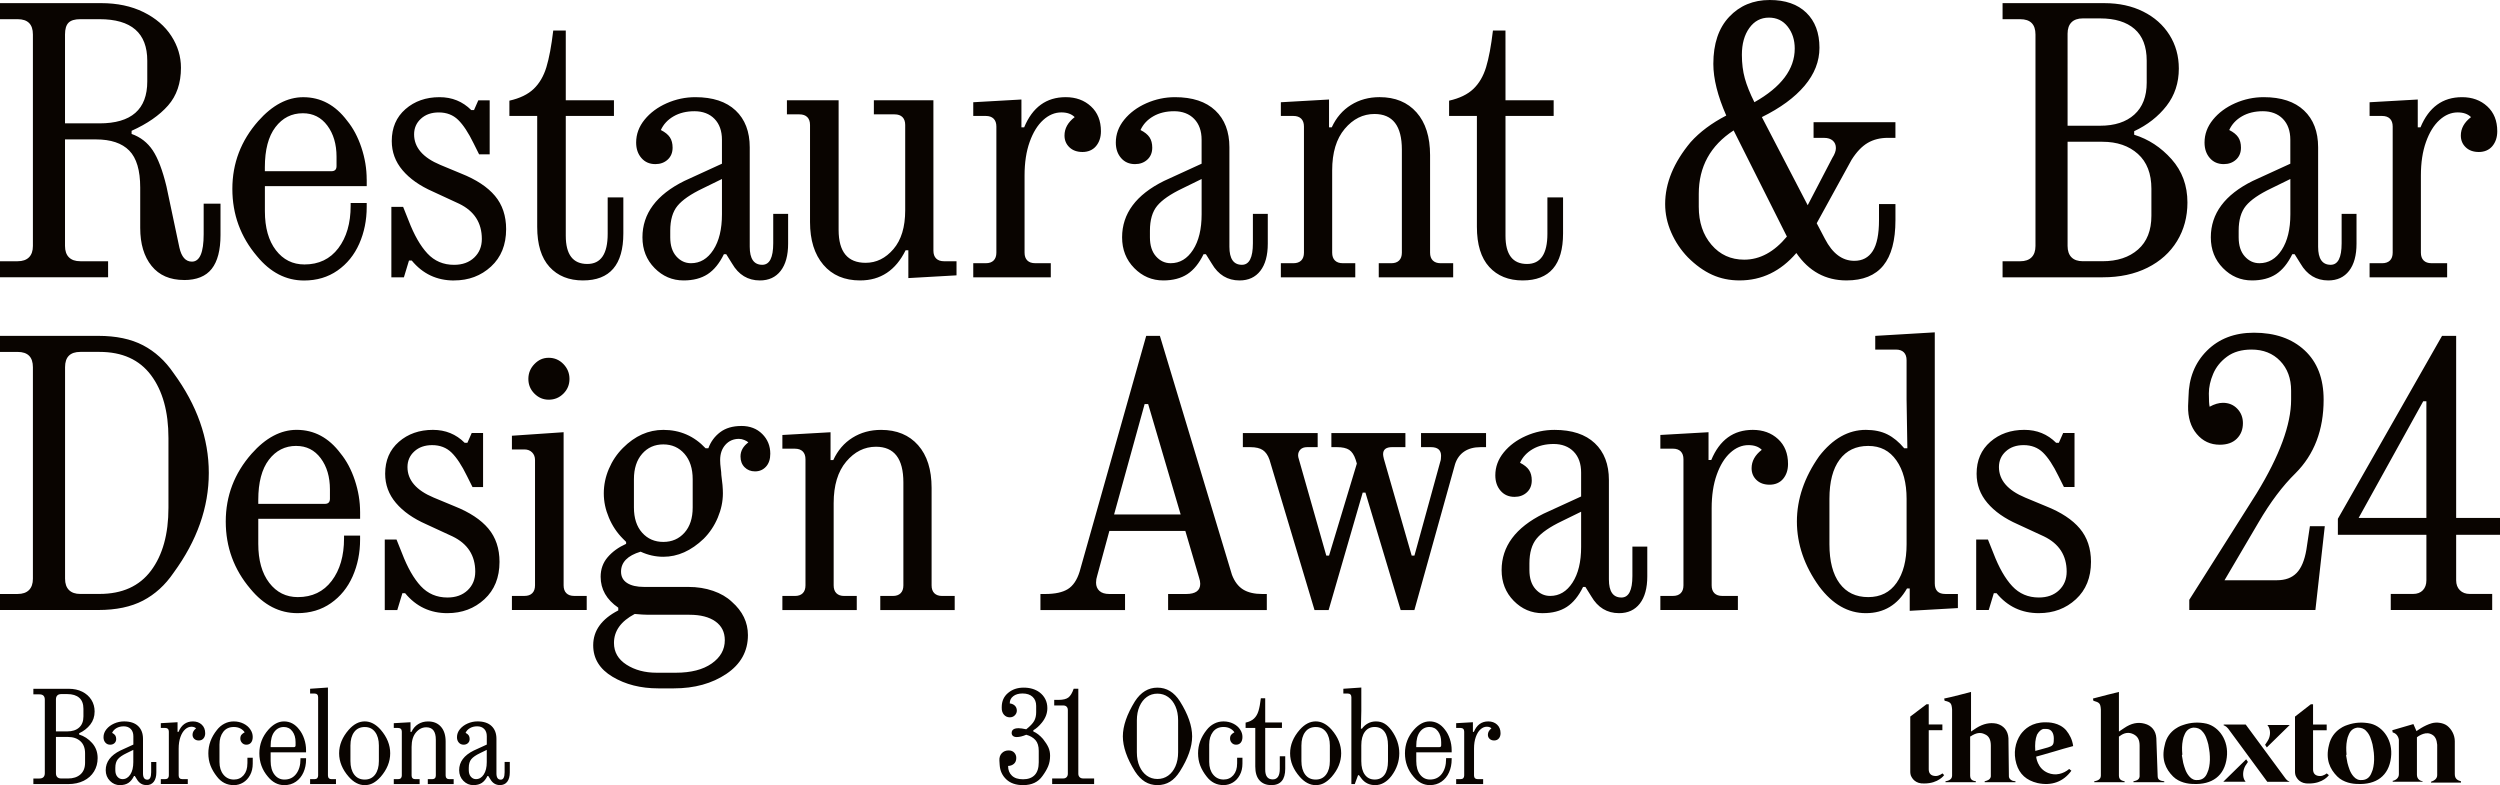 <?xml version="1.0" encoding="UTF-8"?><svg id="Layer_2" xmlns="http://www.w3.org/2000/svg" viewBox="0 0 1524.77 478.86"><defs><style>.cls-1{fill:#090400;stroke-width:0px;}</style></defs><g id="Layer_1-2"><path class="cls-1" d="m1479.87,244.72v71.19h-41.33l39.41-71.19h1.91Zm44.91,71.19h-26.75v-111.08h-8.6l-63.54,111.56v9.79h53.99v27.71c0,2.55-.72,4.58-2.15,6.09-1.43,1.51-3.43,2.27-5.97,2.27h-13.62v9.79h61.87v-9.79h-13.62c-2.55,0-4.58-.75-6.09-2.27-1.52-1.51-2.27-3.54-2.27-6.09v-27.71h26.75v-10.27Zm-112.6,56.14l5.73-51.12h-9.08l-2.15,14.33c-1.12,6.53-3.1,11.27-5.97,14.21-2.87,2.95-6.85,4.42-11.94,4.42h-32.01l20.78-35.35c7.17-12.26,14.65-22.21,22.46-29.86,11.47-11.47,17.2-26.43,17.2-44.91,0-12.9-3.86-22.93-11.59-30.1-7.73-7.17-18.03-10.75-30.93-10.75-11.79,0-21.34,3.67-28.67,10.99-7.33,7.33-11.07,16.72-11.23,28.19l-.24,5.49c-.16,7.01,1.59,12.7,5.26,17.08,3.66,4.38,8.36,6.57,14.09,6.57,4.46,0,7.92-1.23,10.39-3.7,2.47-2.47,3.7-5.61,3.7-9.44,0-3.5-1.16-6.45-3.46-8.84-2.31-2.39-5.22-3.58-8.72-3.58-2.55,0-5.26.8-8.12,2.39-.32-1.27-.48-3.98-.48-8.12,0-3.82.87-7.8,2.63-11.94,1.75-4.14,4.58-7.64,8.48-10.51,3.9-2.87,8.88-4.3,14.93-4.3,7.17,0,12.98,2.31,17.44,6.93,4.46,4.62,6.69,10.67,6.69,18.15v5.49c0,15.13-7.01,34.16-21.02,57.09l-41.09,64.97v6.21h76.92Zm-168.64,1.91c8.92,0,16.44-2.83,22.57-8.48,6.13-5.65,9.2-13.26,9.2-22.81,0-8.12-2.27-14.89-6.81-20.31-4.54-5.41-11.43-9.95-20.66-13.62l-12.66-5.26c-10.67-4.46-16.01-10.67-16.01-18.63,0-3.82,1.39-7.01,4.18-9.55,2.78-2.55,6.41-3.82,10.87-3.82,4.78,0,8.72,1.52,11.82,4.54,3.11,3.03,6.25,7.8,9.44,14.33l3.34,6.69h6.45v-32.96h-6.93l-2.63,5.97h-1.67c-5.26-5.26-11.71-7.88-19.35-7.88-8.28,0-15.21,2.43-20.78,7.29-5.58,4.86-8.36,11.35-8.36,19.47,0,6.69,2.19,12.62,6.57,17.8,4.38,5.18,10.55,9.52,18.51,13.02l16,7.4c9.23,4.46,13.85,11.63,13.85,21.5,0,4.62-1.55,8.4-4.66,11.35-3.1,2.95-7.21,4.42-12.3,4.42-6.53,0-11.94-2.31-16.24-6.93-4.3-4.62-8.12-11.31-11.47-20.07l-3.34-8.36h-7.17v43h7.65l3.1-10.27h1.67c6.69,8.12,15.29,12.18,25.8,12.18m-104.08-9.79c-7.49,0-13.3-2.78-17.44-8.36-4.14-5.57-6.21-13.53-6.21-23.89v-27.71c0-10.35,2.07-18.31,6.21-23.89,4.14-5.57,9.95-8.36,17.44-8.36s13.06,2.95,17.2,8.84c4.14,5.89,6.21,13.7,6.21,23.41v27.71c0,9.88-2.03,17.72-6.09,23.53-4.06,5.81-9.83,8.72-17.32,8.72m-1.43,9.79c10.99,0,19.35-5.02,25.08-15.05h1.67v13.62l29.38-1.67v-8.6h-7.65c-4.3,0-6.45-2.15-6.45-6.45v-153.12l-36.31,2.15v8.36h12.66c2.07,0,3.66.56,4.78,1.67,1.11,1.12,1.67,2.71,1.67,4.78v23.89l.48,29.86h-1.91c-3.19-3.82-6.61-6.65-10.27-8.48-3.67-1.83-8.04-2.75-13.14-2.75-10.67,0-20.15,5.34-28.43,16.01-9.08,12.9-13.62,26.2-13.62,39.89s4.54,27.08,13.62,39.65c8.12,10.83,17.59,16.24,28.43,16.24m-78.04-1.91v-8.6h-9.55c-2.07,0-3.67-.56-4.78-1.67-1.12-1.11-1.67-2.71-1.67-4.78v-47.06c0-7.8,1.03-14.61,3.1-20.43,2.07-5.81,4.82-10.27,8.24-13.38,3.42-3.11,7.12-4.66,11.11-4.66,3.5,0,6.21.96,8.12,2.87-4.14,3.19-6.21,6.93-6.21,11.23,0,2.87.99,5.25,2.99,7.17,1.99,1.91,4.66,2.87,8,2.87s6.25-1.19,8.24-3.58c1.99-2.39,2.99-5.41,2.99-9.08,0-6.37-2.03-11.43-6.09-15.17-4.06-3.74-9.2-5.61-15.41-5.61-11.79,0-20.23,6.13-25.32,18.39h-1.67v-16.96l-29.38,1.67v8.36h7.64c2.07,0,3.66.56,4.78,1.67,1.11,1.12,1.67,2.71,1.67,4.78v76.92c0,2.07-.56,3.67-1.67,4.78-1.12,1.12-2.71,1.67-4.78,1.67h-7.64v8.6h47.3Zm-114.49-8.6c-3.51,0-6.49-1.39-8.96-4.18-2.47-2.78-3.7-6.65-3.7-11.59v-4.06c0-6.53,1.47-11.59,4.42-15.17,2.94-3.58,8.08-7.13,15.41-10.63l11.71-5.73v21.5c0,9.08-1.75,16.33-5.26,21.74-3.51,5.42-8.04,8.12-13.62,8.12m-4.54,10.51c5.89,0,10.79-1.28,14.69-3.82,3.9-2.55,7.2-6.61,9.91-12.18h1.43l3.58,5.73c3.98,6.85,9.63,10.27,16.96,10.27,5.41,0,9.63-1.95,12.66-5.85,3.02-3.9,4.54-9.44,4.54-16.6v-18.15h-9.08v17.92c0,8.76-2.23,13.14-6.69,13.14-5.1,0-7.64-3.66-7.64-10.99v-60.68c0-9.55-2.87-17.04-8.6-22.45-5.73-5.41-13.94-8.12-24.6-8.12-6.05,0-11.86,1.23-17.44,3.7-5.58,2.47-10.07,5.82-13.5,10.03-3.43,4.22-5.14,8.88-5.14,13.98,0,3.82,1.08,6.97,3.23,9.44,2.15,2.47,4.97,3.7,8.48,3.7,3.02,0,5.53-.91,7.53-2.75,1.99-1.83,2.99-4.26,2.99-7.29,0-2.55-.56-4.66-1.67-6.33-1.12-1.67-2.95-3.14-5.49-4.42,1.59-3.5,4.18-6.29,7.76-8.36,3.58-2.07,7.84-3.1,12.78-3.1s9.16,1.55,12.18,4.66c3.02,3.1,4.54,7.37,4.54,12.78v14.57l-22.93,10.51c-17.04,8.44-25.56,19.91-25.56,34.4,0,7.49,2.47,13.74,7.4,18.75,4.93,5.02,10.83,7.53,17.68,7.53m-74.19-101.28h5.97c4.14,0,6.21,1.75,6.21,5.26,0,1.59-.16,2.79-.48,3.58l-15.77,57.33h-1.67l-16.96-59c-.32-1.27-.48-2.23-.48-2.87,0-2.87,1.83-4.3,5.49-4.3h8.12v-8.6h-45.15v8.6h3.34c3.35,0,5.85.56,7.53,1.67,1.67,1.12,2.99,3.1,3.94,5.97l.72,2.39-16.96,56.14h-1.67l-16.72-58.76c-.32-.96-.48-1.75-.48-2.39,0-1.43.48-2.63,1.43-3.58.96-.96,2.31-1.43,4.06-1.43h6.45v-8.6h-45.63v8.6h4.54c3.34,0,5.89.6,7.64,1.79,1.75,1.19,3.11,3.15,4.06,5.85l27.47,91.73h8.6l20.78-71.66h1.67l21.5,71.66h8.36l24.84-89.1c1.11-3.34,2.99-5.89,5.61-7.64,2.63-1.75,5.93-2.63,9.91-2.63h3.34v-8.6h-39.65v8.6Zm-166.47-26.28l19.83,67.36h-40.61l18.63-67.36h2.15Zm69.75,115.86c-4.94,0-8.88-.91-11.83-2.75-2.95-1.83-5.22-4.81-6.81-8.96l-43.95-145.72h-8.36l-40.61,143.8c-1.59,5.1-3.98,8.64-7.17,10.63-3.19,1.99-7.8,2.99-13.85,2.99h-2.87v9.79h51.6v-9.79h-9.56c-2.71,0-4.74-.64-6.09-1.91-1.35-1.27-2.03-2.94-2.03-5.02,0-1.43.24-2.87.72-4.3l7.4-27.23h46.34l8.36,28.43c.48,1.43.72,2.71.72,3.82,0,4.14-2.87,6.21-8.6,6.21h-10.99v9.79h60.2v-9.79h-2.63Zm-247.47,9.79v-8.6h-7.64c-2.07,0-3.67-.56-4.78-1.67-1.12-1.11-1.67-2.71-1.67-4.78v-50.16c0-10.83,2.55-19.27,7.64-25.32,5.09-6.05,11.15-9.08,18.16-9.08,11.14,0,16.72,7.25,16.72,21.74v62.82c0,2.07-.56,3.67-1.67,4.78-1.12,1.12-2.71,1.67-4.78,1.67h-7.64v8.6h45.39v-8.6h-7.64c-2.07,0-3.67-.56-4.78-1.67-1.12-1.11-1.67-2.71-1.67-4.78v-59.48c0-11.15-2.75-19.83-8.24-26.04-5.49-6.21-13.02-9.32-22.57-9.32-6.53,0-12.34,1.59-17.44,4.78-5.1,3.19-9,7.73-11.71,13.62h-1.67v-16.96l-29.38,1.67v8.36h7.64c2.07,0,3.66.56,4.78,1.67,1.11,1.12,1.67,2.71,1.67,4.78v76.92c0,2.07-.56,3.67-1.67,4.78-1.12,1.12-2.71,1.67-4.78,1.67h-7.64v8.6h45.39Zm-101.98,2.87c6.69,0,11.94,1.35,15.77,4.06,3.82,2.71,5.73,6.53,5.73,11.47,0,5.73-2.67,10.47-8,14.21-5.34,3.74-12.62,5.61-21.86,5.61h-11.71c-7.17,0-13.3-1.64-18.39-4.9-5.1-3.27-7.64-7.69-7.64-13.26,0-7.33,4.22-13.22,12.66-17.68,3.5.32,6.13.48,7.88.48h25.56Zm1.91-65.45c0,6.53-1.67,11.67-5.02,15.41-3.34,3.74-7.64,5.61-12.9,5.61s-9.55-1.87-12.9-5.61c-3.34-3.74-5.02-8.88-5.02-15.41v-17.2c0-6.53,1.67-11.71,5.02-15.53,3.34-3.82,7.64-5.73,12.9-5.73s9.56,1.91,12.9,5.73c3.34,3.82,5.02,9,5.02,15.53v17.2Zm29.62-49.69c-5.25,0-9.55,1.28-12.9,3.82-3.35,2.55-5.73,5.81-7.17,9.79h-1.67c-7.01-7.48-15.61-11.23-25.8-11.23-9.08,0-17.28,3.66-24.6,10.99-3.67,3.67-6.53,7.92-8.6,12.78-2.07,4.86-3.1,9.83-3.1,14.93s1.03,9.88,3.1,14.81c2.07,4.94,4.93,9.24,8.6,12.9l1.91,1.91v1.19c-4.62,2.07-8.36,4.78-11.23,8.12-2.87,3.35-4.3,7.33-4.3,11.94,0,7.64,3.58,13.94,10.75,18.87v1.67c-10.19,5.26-15.29,12.34-15.29,21.26,0,8.12,3.94,14.53,11.83,19.23,7.88,4.7,17.16,7.05,27.83,7.05h9.56c12.58,0,23.25-2.95,32.01-8.84,8.76-5.89,13.14-13.78,13.14-23.65,0-7.8-3.27-14.57-9.79-20.3-3.03-2.87-6.85-5.1-11.47-6.69-4.62-1.59-9.64-2.39-15.05-2.39h-26.99c-4.46,0-7.92-.79-10.39-2.39-2.47-1.59-3.7-3.9-3.7-6.93,0-5.73,3.98-9.79,11.94-12.18,4.46,2.07,9.08,3.11,13.86,3.11,8.76,0,16.96-3.66,24.61-10.99,3.66-3.66,6.53-7.96,8.6-12.9,2.07-4.94,3.11-9.87,3.11-14.81,0-3.02-.32-6.77-.96-11.23,0-.96-.12-2.31-.36-4.06-.24-1.75-.36-3.42-.36-5.02,0-3.82,1.08-6.93,3.23-9.32,2.15-2.39,4.9-3.58,8.24-3.58,1.11,0,2.23.24,3.34.72,1.11.48,1.91.95,2.39,1.43-3.19,2.39-4.78,5.25-4.78,8.6,0,2.71.84,4.9,2.51,6.57,1.67,1.67,3.78,2.51,6.33,2.51,2.71,0,4.93-.95,6.69-2.87,1.75-1.91,2.63-4.54,2.63-7.88,0-4.78-1.63-8.8-4.9-12.06-3.27-3.26-7.52-4.9-12.78-4.9m-94.28,112.27v-8.6h-7.64c-2.07,0-3.67-.56-4.78-1.67-1.12-1.11-1.67-2.71-1.67-4.78v-93.4l-31.53,2.15v8.36h7.64c1.91,0,3.46.6,4.66,1.79,1.2,1.2,1.79,2.75,1.79,4.66v76.44c0,2.07-.56,3.67-1.67,4.78-1.12,1.12-2.71,1.67-4.78,1.67h-7.64v8.6h45.63Zm-23.17-128.28c3.5,0,6.49-1.23,8.96-3.7,2.47-2.47,3.7-5.45,3.7-8.96s-1.24-6.53-3.7-9.08c-2.47-2.54-5.46-3.82-8.96-3.82s-6.25,1.28-8.72,3.82c-2.47,2.55-3.7,5.58-3.7,9.08s1.23,6.49,3.7,8.96c2.47,2.47,5.38,3.7,8.72,3.7m-61.79,130.19c8.92,0,16.44-2.83,22.57-8.48,6.13-5.65,9.2-13.26,9.2-22.81,0-8.12-2.27-14.89-6.81-20.31-4.54-5.41-11.43-9.95-20.66-13.62l-12.66-5.26c-10.67-4.46-16-10.67-16-18.63,0-3.82,1.39-7.01,4.18-9.55,2.79-2.55,6.41-3.82,10.87-3.82,4.78,0,8.72,1.52,11.83,4.54,3.1,3.03,6.25,7.8,9.43,14.33l3.35,6.69h6.45v-32.96h-6.93l-2.63,5.97h-1.67c-5.26-5.26-11.7-7.88-19.35-7.88-8.28,0-15.21,2.43-20.78,7.29-5.58,4.86-8.36,11.35-8.36,19.47,0,6.69,2.19,12.62,6.57,17.8,4.38,5.18,10.55,9.52,18.51,13.02l16.01,7.4c9.23,4.46,13.86,11.63,13.86,21.5,0,4.62-1.55,8.4-4.66,11.35-3.11,2.95-7.21,4.42-12.3,4.42-6.53,0-11.94-2.31-16.24-6.93-4.3-4.62-8.12-11.31-11.47-20.07l-3.35-8.36h-7.17v43h7.64l3.11-10.27h1.67c6.69,8.12,15.29,12.18,25.8,12.18m-92.2-102c6.21,0,11.19,2.51,14.93,7.52,3.74,5.02,5.61,11.35,5.61,18.99v5.73c0,2.07-1.04,3.1-3.1,3.1h-40.61v-2.39c0-10.67,2.15-18.83,6.45-24.49,4.3-5.65,9.87-8.48,16.72-8.48m38.94,40.37c0-6.53-1.08-13.02-3.23-19.47-2.15-6.45-5.06-11.9-8.72-16.36-7.17-9.56-16.09-14.33-26.76-14.33-9.71,0-18.87,4.86-27.47,14.57-10.51,11.94-15.76,25.72-15.76,41.33s5.02,29.3,15.05,41.09c8.12,9.88,17.68,14.81,28.66,14.81,7.8,0,14.61-2.03,20.42-6.09,5.81-4.06,10.23-9.51,13.26-16.36,3.02-6.85,4.54-14.33,4.54-22.45v-2.39h-9.79v1.67c0,10.67-2.51,19.31-7.52,25.92-5.02,6.61-11.91,9.91-20.66,9.91-7.17,0-12.98-2.9-17.44-8.72-4.46-5.81-6.69-13.74-6.69-23.77v-15.29h62.11v-4.06Zm-170.63,49.93c-3.03,0-5.34-.79-6.93-2.39-1.59-1.59-2.39-3.9-2.39-6.93v-128.99c0-6.21,3.11-9.32,9.32-9.32h11.7c13.86,0,24.32,4.74,31.41,14.21,7.08,9.48,10.63,22.26,10.63,38.34v42.52c0,16.09-3.55,28.87-10.63,38.34-7.09,9.48-17.56,14.21-31.41,14.21h-11.7Zm10.99,9.79c10.83,0,19.91-1.91,27.23-5.73,7.32-3.82,13.53-9.47,18.63-16.96,14.33-19.59,21.5-39.89,21.5-60.91s-7.17-41.33-21.5-60.91c-5.1-7.48-11.31-13.14-18.63-16.96-7.33-3.82-16.4-5.73-27.23-5.73H0v9.79h10.75c6.21,0,9.32,3.11,9.32,9.32v128.99c0,3.03-.8,5.34-2.39,6.93-1.59,1.59-3.91,2.39-6.93,2.39H0v9.79h59.96Z"/><path class="cls-1" d="m1492.53,169.13v-8.6h-9.56c-2.07,0-3.67-.56-4.78-1.67-1.12-1.11-1.67-2.71-1.67-4.78v-47.06c0-7.8,1.03-14.61,3.1-20.42,2.07-5.81,4.81-10.27,8.24-13.38,3.42-3.11,7.13-4.66,11.11-4.66,3.5,0,6.21.96,8.12,2.87-4.14,3.19-6.21,6.93-6.21,11.23,0,2.87.99,5.26,2.99,7.17,1.99,1.91,4.66,2.87,8,2.87s6.25-1.19,8.24-3.58c1.99-2.39,2.99-5.41,2.99-9.08,0-6.37-2.03-11.43-6.09-15.17-4.06-3.74-9.2-5.61-15.41-5.61-11.79,0-20.23,6.13-25.32,18.39h-1.67v-16.96l-29.38,1.67v8.36h7.64c2.07,0,3.66.56,4.78,1.67,1.11,1.12,1.67,2.71,1.67,4.78v76.92c0,2.07-.56,3.67-1.67,4.78-1.12,1.12-2.71,1.67-4.78,1.67h-7.64v8.6h47.3Zm-114.49-8.6c-3.51,0-6.49-1.39-8.96-4.18-2.47-2.79-3.7-6.65-3.7-11.59v-4.06c0-6.53,1.47-11.58,4.42-15.17,2.95-3.58,8.08-7.13,15.41-10.63l11.7-5.73v21.5c0,9.08-1.75,16.33-5.26,21.74-3.51,5.42-8.04,8.12-13.62,8.12m-4.54,10.51c5.89,0,10.79-1.28,14.69-3.82,3.9-2.55,7.2-6.61,9.91-12.18h1.43l3.58,5.73c3.98,6.85,9.63,10.27,16.96,10.27,5.41,0,9.63-1.95,12.66-5.85,3.02-3.9,4.54-9.43,4.54-16.6v-18.15h-9.08v17.92c0,8.76-2.23,13.14-6.69,13.14-5.1,0-7.65-3.66-7.65-10.99v-60.68c0-9.55-2.87-17.04-8.6-22.45-5.73-5.41-13.94-8.12-24.6-8.12-6.05,0-11.86,1.24-17.44,3.7-5.58,2.47-10.07,5.82-13.5,10.03-3.43,4.22-5.14,8.88-5.14,13.97,0,3.82,1.07,6.97,3.22,9.43,2.15,2.47,4.97,3.7,8.48,3.7,3.02,0,5.53-.91,7.53-2.75,1.99-1.83,2.99-4.26,2.99-7.29,0-2.55-.56-4.66-1.67-6.33-1.12-1.67-2.95-3.14-5.49-4.42,1.59-3.5,4.18-6.29,7.76-8.36,3.58-2.07,7.84-3.11,12.78-3.11s9.15,1.55,12.18,4.66c3.02,3.11,4.54,7.37,4.54,12.78v14.57l-22.93,10.51c-17.04,8.44-25.56,19.91-25.56,34.4,0,7.49,2.47,13.74,7.4,18.75,4.93,5.02,10.83,7.53,17.68,7.53m-61.32-39.42c0,8.92-2.71,15.77-8.12,20.54-5.42,4.78-12.66,7.17-21.74,7.17h-11.94c-3.03,0-5.34-.79-6.93-2.39-1.59-1.59-2.39-3.9-2.39-6.93v-63.54h21.26c8.92,0,16.12,2.47,21.62,7.4,5.49,4.94,8.24,12.03,8.24,21.26v16.48Zm-31.29-120.39c9.08,0,16.08,2.15,21.02,6.45,4.93,4.3,7.41,10.75,7.41,19.35v13.38c0,8.44-2.51,14.93-7.53,19.47-5.02,4.54-11.98,6.81-20.9,6.81h-19.83V20.54c0-3.02.8-5.33,2.39-6.93,1.59-1.59,3.9-2.39,6.93-2.39h10.51Zm20.78,68.8c8.12-3.82,14.69-8.96,19.71-15.41,5.02-6.45,7.53-14.05,7.53-22.81,0-7.64-1.91-14.49-5.73-20.54-3.82-6.05-9.16-10.79-16.01-14.21-6.85-3.42-14.73-5.14-23.65-5.14h-62.11v9.79h10.75c6.21,0,9.32,3.11,9.32,9.32v128.99c0,3.03-.8,5.34-2.39,6.93-1.59,1.59-3.9,2.39-6.93,2.39h-10.75v9.79h61.15c10.35,0,19.43-1.95,27.23-5.85,7.8-3.9,13.81-9.32,18.04-16.24,4.22-6.93,6.33-14.77,6.33-23.53,0-10.35-3.23-19.15-9.67-26.4-6.45-7.24-14.06-12.22-22.81-14.93v-2.15Zm-237.84,78.35c-8.12,0-14.77-3.02-19.95-9.08-5.18-6.05-7.76-13.77-7.76-23.17v-7.88c0-16.56,7.08-29.46,21.26-38.7l32.49,64.74c-7.8,9.4-16.48,14.09-26.04,14.09m15.05-147.63c4.78,0,8.6,1.83,11.47,5.49,2.87,3.67,4.3,8.12,4.3,13.38,0,12.58-8.2,23.49-24.6,32.73-2.71-5.41-4.66-10.27-5.85-14.57-1.19-4.3-1.79-9.08-1.79-14.33,0-6.69,1.51-12.14,4.54-16.36,3.02-4.22,7.01-6.33,11.95-6.33m77.16,73.34v-9.55h-49.93v9.55h6.45c2.23,0,3.98.56,5.26,1.67,1.27,1.12,1.91,2.63,1.91,4.54,0,1.75-.72,3.74-2.15,5.97l-15.05,28.9-27.95-53.75c11.31-5.57,19.98-11.94,26.04-19.11,6.05-7.17,9.08-14.89,9.08-23.17,0-9.08-2.67-16.2-8-21.38-5.34-5.17-12.78-7.76-22.33-7.76-10.03,0-18.27,3.43-24.72,10.27-6.45,6.85-9.67,16.4-9.67,28.67,0,9.08,2.63,19.59,7.88,31.53-8.92,4.62-16.17,10.03-21.74,16.24-10.35,12.42-15.53,25-15.53,37.74,0,5.89,1.23,11.67,3.7,17.32,2.47,5.65,5.85,10.71,10.15,15.17,4.78,4.78,9.71,8.32,14.81,10.63,5.09,2.31,10.67,3.46,16.72,3.46,13.53,0,25.08-5.57,34.64-16.72,7.64,11.15,17.83,16.72,30.58,16.72,10.03,0,17.52-3.02,22.45-9.08,4.93-6.05,7.41-15.29,7.41-27.71v-9.79h-10.03v9.79c0,8.6-1.28,14.89-3.82,18.87-2.55,3.98-6.29,5.97-11.23,5.97-7.33,0-13.3-4.46-17.92-13.38l-5.02-9.55,21.26-38.7c3.02-4.78,6.29-8.2,9.79-10.27,3.5-2.07,7.64-3.11,12.42-3.11h4.54Zm-227.33,86.95c16.4,0,24.61-9.56,24.61-28.67v-21.98h-9.55v22.22c0,12.26-4.14,18.39-12.42,18.39-8.76,0-13.14-5.73-13.14-17.2v-73.1h29.38v-9.55h-29.38V18.63h-7.64c-1.12,9.4-2.51,16.84-4.18,22.34-1.67,5.49-4.26,9.91-7.76,13.26-3.51,3.35-8.44,5.73-14.81,7.17v9.32h16.96v67.6c0,10.83,2.51,18.99,7.52,24.48,5.02,5.49,11.82,8.24,20.42,8.24m-102.12-1.91v-8.6h-7.64c-2.07,0-3.67-.56-4.78-1.67-1.12-1.11-1.67-2.71-1.67-4.78v-50.16c0-10.83,2.54-19.27,7.64-25.32,5.09-6.05,11.15-9.08,18.15-9.08,11.15,0,16.72,7.25,16.72,21.74v62.83c0,2.07-.56,3.67-1.67,4.78-1.12,1.12-2.71,1.67-4.78,1.67h-7.65v8.6h45.39v-8.6h-7.64c-2.07,0-3.67-.56-4.78-1.67-1.12-1.11-1.67-2.71-1.67-4.78v-59.48c0-11.14-2.75-19.83-8.24-26.04-5.49-6.21-13.02-9.32-22.57-9.32-6.53,0-12.34,1.59-17.44,4.78-5.1,3.19-9,7.73-11.71,13.62h-1.67v-16.96l-29.38,1.67v8.36h7.64c2.07,0,3.66.56,4.78,1.67,1.11,1.12,1.67,2.71,1.67,4.78v76.92c0,2.07-.56,3.67-1.67,4.78-1.12,1.12-2.71,1.67-4.78,1.67h-7.64v8.6h45.39Zm-112.58-8.6c-3.51,0-6.49-1.39-8.96-4.18-2.47-2.79-3.7-6.65-3.7-11.59v-4.06c0-6.53,1.47-11.58,4.42-15.17,2.95-3.58,8.08-7.13,15.41-10.63l11.7-5.73v21.5c0,9.08-1.75,16.33-5.26,21.74-3.51,5.42-8.04,8.12-13.62,8.12m-4.54,10.51c5.89,0,10.79-1.28,14.69-3.82,3.9-2.55,7.2-6.61,9.91-12.18h1.43l3.58,5.73c3.98,6.85,9.63,10.27,16.96,10.27,5.41,0,9.63-1.95,12.66-5.85,3.02-3.9,4.54-9.43,4.54-16.6v-18.15h-9.08v17.92c0,8.76-2.23,13.14-6.69,13.14-5.1,0-7.64-3.66-7.64-10.99v-60.68c0-9.55-2.87-17.04-8.6-22.45-5.73-5.41-13.94-8.12-24.6-8.12-6.05,0-11.87,1.24-17.44,3.7-5.58,2.47-10.07,5.82-13.5,10.03-3.43,4.22-5.14,8.88-5.14,13.97,0,3.82,1.08,6.97,3.22,9.43,2.15,2.47,4.98,3.7,8.48,3.7,3.02,0,5.53-.91,7.53-2.75,1.99-1.83,2.99-4.26,2.99-7.29,0-2.55-.56-4.66-1.67-6.33-1.12-1.67-2.95-3.14-5.49-4.42,1.59-3.5,4.18-6.29,7.76-8.36,3.58-2.07,7.84-3.11,12.78-3.11s9.16,1.55,12.18,4.66c3.02,3.11,4.54,7.37,4.54,12.78v14.57l-22.93,10.51c-17.04,8.44-25.56,19.91-25.56,34.4,0,7.49,2.47,13.74,7.41,18.75,4.93,5.02,10.83,7.53,17.68,7.53m-68.58-1.91v-8.6h-9.55c-2.07,0-3.66-.56-4.78-1.67-1.12-1.11-1.67-2.71-1.67-4.78v-47.06c0-7.8,1.03-14.61,3.1-20.42,2.07-5.81,4.82-10.27,8.24-13.38,3.42-3.11,7.13-4.66,11.11-4.66,3.5,0,6.21.96,8.12,2.87-4.14,3.19-6.21,6.93-6.21,11.23,0,2.87.99,5.26,2.99,7.17,1.99,1.91,4.66,2.87,8,2.87s6.25-1.19,8.24-3.58c1.99-2.39,2.99-5.41,2.99-9.08,0-6.37-2.03-11.43-6.09-15.17-4.06-3.74-9.2-5.61-15.41-5.61-11.79,0-20.23,6.13-25.32,18.39h-1.67v-16.96l-29.38,1.67v8.36h7.65c2.07,0,3.66.56,4.78,1.67,1.11,1.12,1.67,2.71,1.67,4.78v76.92c0,2.07-.56,3.67-1.67,4.78-1.12,1.12-2.71,1.67-4.78,1.67h-7.65v8.6h47.3Zm-116.26,1.91c12.42,0,21.66-6.13,27.71-18.39h1.67v16.96l29.38-1.67v-8.6h-7.64c-2.07,0-3.66-.56-4.78-1.67-1.12-1.11-1.67-2.71-1.67-4.78V61.15h-36.31v8.6h12.66c2.07,0,3.66.56,4.78,1.67,1.11,1.12,1.67,2.71,1.67,4.78v52.08c0,10.19-2.39,18.08-7.17,23.65-4.78,5.58-10.43,8.36-16.96,8.36-10.99,0-16.48-6.69-16.48-20.07V61.15h-31.53v8.6h7.64c2.07,0,3.66.56,4.78,1.67,1.11,1.12,1.67,2.71,1.67,4.78v59.24c0,10.99,2.71,19.67,8.12,26.04,5.41,6.37,12.9,9.56,22.46,9.56m-103.17-10.51c-3.51,0-6.49-1.39-8.96-4.18-2.47-2.79-3.7-6.65-3.7-11.59v-4.06c0-6.53,1.47-11.58,4.42-15.17,2.95-3.58,8.08-7.13,15.41-10.63l11.71-5.73v21.5c0,9.08-1.75,16.33-5.26,21.74-3.51,5.42-8.04,8.12-13.62,8.12m-4.54,10.51c5.89,0,10.79-1.28,14.69-3.82,3.9-2.55,7.2-6.61,9.91-12.18h1.43l3.58,5.73c3.98,6.85,9.63,10.27,16.96,10.27,5.41,0,9.63-1.95,12.66-5.85,3.02-3.9,4.54-9.43,4.54-16.6v-18.15h-9.08v17.92c0,8.76-2.23,13.14-6.69,13.14-5.1,0-7.64-3.66-7.64-10.99v-60.68c0-9.55-2.87-17.04-8.6-22.45-5.73-5.41-13.94-8.12-24.6-8.12-6.05,0-11.87,1.24-17.44,3.7-5.58,2.47-10.07,5.82-13.5,10.03-3.43,4.22-5.14,8.88-5.14,13.97,0,3.82,1.08,6.97,3.23,9.43,2.15,2.47,4.97,3.7,8.48,3.7,3.02,0,5.53-.91,7.53-2.75,1.99-1.83,2.99-4.26,2.99-7.29,0-2.55-.56-4.66-1.67-6.33-1.12-1.67-2.95-3.14-5.49-4.42,1.59-3.5,4.18-6.29,7.76-8.36,3.58-2.07,7.84-3.11,12.78-3.11s9.16,1.55,12.18,4.66c3.02,3.11,4.54,7.37,4.54,12.78v14.57l-22.93,10.51c-17.04,8.44-25.56,19.91-25.56,34.4,0,7.49,2.47,13.74,7.41,18.75,4.93,5.02,10.83,7.53,17.68,7.53m-61.34,0c16.4,0,24.6-9.56,24.6-28.67v-21.98h-9.55v22.22c0,12.26-4.14,18.39-12.42,18.39-8.76,0-13.14-5.73-13.14-17.2v-73.1h29.38v-9.55h-29.38V18.63h-7.64c-1.12,9.4-2.51,16.84-4.18,22.34-1.67,5.49-4.26,9.91-7.76,13.26-3.51,3.35-8.44,5.73-14.81,7.17v9.32h16.96v67.6c0,10.83,2.51,18.99,7.52,24.48,5.02,5.49,11.82,8.24,20.42,8.24m-78.66,0c8.92,0,16.44-2.83,22.57-8.48,6.13-5.65,9.2-13.26,9.2-22.81,0-8.12-2.27-14.89-6.81-20.3-4.54-5.41-11.43-9.95-20.66-13.62l-12.66-5.26c-10.67-4.46-16-10.67-16-18.63,0-3.82,1.39-7.01,4.18-9.55,2.78-2.55,6.41-3.82,10.87-3.82,4.78,0,8.72,1.51,11.82,4.54,3.11,3.03,6.25,7.8,9.44,14.33l3.34,6.69h6.45v-32.96h-6.93l-2.63,5.97h-1.67c-5.26-5.26-11.71-7.88-19.35-7.88-8.28,0-15.21,2.43-20.78,7.29-5.58,4.86-8.36,11.35-8.36,19.47,0,6.69,2.19,12.62,6.57,17.8,4.38,5.18,10.55,9.52,18.51,13.02l16.01,7.41c9.23,4.46,13.85,11.63,13.85,21.5,0,4.62-1.55,8.4-4.66,11.35-3.11,2.95-7.21,4.42-12.3,4.42-6.53,0-11.94-2.31-16.24-6.93-4.3-4.62-8.12-11.31-11.47-20.07l-3.34-8.36h-7.17v43h7.64l3.11-10.27h1.67c6.69,8.12,15.29,12.18,25.8,12.18m-92.2-102c6.21,0,11.19,2.51,14.93,7.52,3.74,5.02,5.61,11.35,5.61,18.99v5.73c0,2.07-1.04,3.11-3.11,3.11h-40.61v-2.39c0-10.67,2.15-18.83,6.45-24.48,4.3-5.65,9.87-8.48,16.72-8.48m38.94,40.37c0-6.53-1.07-13.02-3.22-19.47-2.15-6.45-5.06-11.9-8.72-16.36-7.17-9.55-16.09-14.33-26.75-14.33-9.72,0-18.87,4.86-27.47,14.57-10.51,11.94-15.77,25.72-15.77,41.33s5.02,29.3,15.05,41.09c8.12,9.88,17.68,14.81,28.67,14.81,7.8,0,14.61-2.03,20.42-6.09,5.81-4.06,10.23-9.51,13.26-16.36,3.02-6.85,4.54-14.33,4.54-22.45v-2.39h-9.79v1.67c0,10.67-2.51,19.31-7.52,25.92-5.02,6.61-11.91,9.91-20.66,9.91-7.17,0-12.98-2.9-17.44-8.72-4.46-5.81-6.69-13.74-6.69-23.77v-15.29h62.11v-4.06ZM39.65,75.25V21.02c0-3.34.72-5.73,2.15-7.17,1.43-1.43,3.82-2.15,7.17-2.15h11.71c19.43,0,29.14,8.44,29.14,25.32v12.66c0,17.04-9.71,25.56-29.14,25.56h-21.02Zm72.62,95.55c7.64,0,13.26-2.27,16.84-6.81,3.58-4.54,5.38-11.42,5.38-20.66v-19.11h-10.27v18.63c0,11.15-2.39,16.72-7.17,16.72-3.82,0-6.37-2.87-7.64-8.6l-7.88-37.27c-2.39-9.87-5.18-17.2-8.36-21.98-3.19-4.78-7.49-8.12-12.9-10.03v-1.91c9.55-4.3,16.96-9.43,22.22-15.41,5.25-5.97,7.88-13.65,7.88-23.05,0-6.85-1.95-13.3-5.85-19.35-3.9-6.05-9.56-10.91-16.96-14.57-7.4-3.66-16.05-5.49-25.92-5.49H0v9.79h10.75c6.21,0,9.32,3.11,9.32,9.32v128.99c0,3.03-.8,5.34-2.39,6.93-1.59,1.59-3.9,2.39-6.93,2.39H0v9.79h65.93v-9.79h-16.96c-3.03,0-5.34-.79-6.93-2.39-1.59-1.59-2.39-3.9-2.39-6.93v-64.98h18.87c9.08,0,15.85,2.27,20.31,6.81,4.46,4.54,6.69,12.06,6.69,22.57v24.6c0,9.72,2.31,17.44,6.93,23.17,4.62,5.73,11.23,8.6,19.83,8.6"/><path class="cls-1" d="m290.31,475.2c-1.22,0-2.26-.48-3.11-1.45-.86-.97-1.29-2.31-1.29-4.03v-1.41c0-2.27.51-4.03,1.54-5.27,1.02-1.25,2.81-2.48,5.36-3.7l4.07-1.99v7.47c0,3.16-.61,5.68-1.83,7.56-1.22,1.88-2.8,2.82-4.73,2.82m-1.58,3.65c2.05,0,3.75-.44,5.11-1.33,1.36-.89,2.5-2.3,3.45-4.24h.5l1.25,1.99c1.38,2.38,3.35,3.57,5.9,3.57,1.88,0,3.35-.68,4.4-2.03,1.05-1.36,1.58-3.28,1.58-5.77v-6.31h-3.16v6.23c0,3.05-.78,4.57-2.33,4.57-1.77,0-2.66-1.27-2.66-3.82v-21.09c0-3.32-1-5.92-2.99-7.81-1.99-1.88-4.84-2.82-8.55-2.82-2.1,0-4.12.43-6.06,1.29-1.94.86-3.5,2.02-4.69,3.49-1.19,1.47-1.78,3.09-1.78,4.86,0,1.33.37,2.42,1.12,3.28.75.86,1.73,1.29,2.95,1.29,1.05,0,1.92-.32,2.62-.95.69-.64,1.04-1.48,1.04-2.53,0-.88-.19-1.62-.58-2.2-.39-.58-1.02-1.09-1.91-1.54.55-1.22,1.45-2.19,2.7-2.91,1.25-.72,2.73-1.08,4.44-1.08s3.18.54,4.23,1.62c1.05,1.08,1.58,2.56,1.58,4.44v5.07l-7.97,3.65c-5.92,2.93-8.89,6.92-8.89,11.96,0,2.6.86,4.78,2.58,6.52,1.71,1.74,3.76,2.62,6.14,2.62m-32.83-.66v-2.99h-2.66c-.72,0-1.27-.19-1.66-.58-.39-.39-.58-.94-.58-1.66v-17.44c0-3.76.89-6.7,2.66-8.8,1.77-2.1,3.87-3.16,6.31-3.16,3.87,0,5.81,2.52,5.81,7.56v21.84c0,.72-.19,1.27-.58,1.66-.39.39-.94.58-1.66.58h-2.66v2.99h15.78v-2.99h-2.66c-.72,0-1.27-.19-1.66-.58-.39-.39-.58-.94-.58-1.66v-20.68c0-3.88-.95-6.89-2.86-9.05-1.91-2.16-4.53-3.24-7.85-3.24-2.27,0-4.29.55-6.06,1.66-1.77,1.11-3.13,2.69-4.07,4.73h-.58v-5.9l-10.21.58v2.91h2.66c.72,0,1.27.19,1.66.58.39.39.58.94.58,1.66v26.74c0,.72-.2,1.27-.58,1.66-.39.39-.94.58-1.66.58h-2.66v2.99h15.78Zm-33.48-2.74c-2.77,0-4.91-1.02-6.44-3.07-1.52-2.05-2.28-4.79-2.28-8.22v-9.47c0-3.43.76-6.17,2.28-8.22,1.52-2.05,3.67-3.07,6.44-3.07s4.83,1.03,6.35,3.07c1.52,2.05,2.28,4.79,2.28,8.22v9.47c0,3.43-.76,6.17-2.28,8.22-1.52,2.05-3.64,3.07-6.35,3.07m0,3.4c1.83,0,3.51-.41,5.07-1.25,1.55-.83,3.1-2.1,4.65-3.82,3.87-4.48,5.81-9.27,5.81-14.37s-1.94-9.88-5.81-14.37c-2.99-3.38-6.23-5.07-9.72-5.07s-6.73,1.69-9.72,5.07c-3.93,4.48-5.9,9.27-5.9,14.37s1.97,9.88,5.9,14.37c2.99,3.38,6.23,5.07,9.72,5.07m-17.54-.66v-2.99h-2.66c-.72,0-1.27-.19-1.66-.58-.39-.39-.58-.94-.58-1.66v-53.65l-10.88.75v2.91h2.66c.72,0,1.27.19,1.66.58.39.39.58.94.58,1.66v47.75c0,.72-.2,1.27-.58,1.66-.39.39-.94.58-1.66.58h-2.66v2.99h15.78Zm-31.78-34.8c2.16,0,3.89.87,5.19,2.62,1.3,1.74,1.95,3.94,1.95,6.6v1.99c0,.72-.36,1.08-1.08,1.08h-14.12v-.83c0-3.71.75-6.55,2.24-8.51,1.49-1.96,3.43-2.95,5.81-2.95m13.54,14.03c0-2.27-.37-4.53-1.12-6.77-.75-2.24-1.76-4.14-3.03-5.69-2.49-3.32-5.59-4.98-9.3-4.98-3.38,0-6.56,1.69-9.55,5.07-3.65,4.15-5.48,8.94-5.48,14.37s1.74,10.19,5.23,14.28c2.82,3.43,6.15,5.15,9.97,5.15,2.71,0,5.08-.71,7.1-2.12,2.02-1.41,3.56-3.31,4.61-5.69,1.05-2.38,1.58-4.98,1.58-7.81v-.83h-3.41v.58c0,3.71-.87,6.71-2.62,9.01-1.74,2.3-4.14,3.45-7.18,3.45-2.49,0-4.51-1.01-6.06-3.03-1.55-2.02-2.33-4.77-2.33-8.26v-5.32h21.59v-1.41Zm-35.78,8.22c0,2.99-.76,5.37-2.28,7.14-1.52,1.77-3.5,2.66-5.94,2.66-2.6,0-4.72-.98-6.35-2.95-1.63-1.97-2.45-4.55-2.45-7.77v-10.63c0-3.16.76-5.73,2.28-7.72,1.52-1.99,3.67-2.99,6.44-2.99,1.55,0,2.89.31,4.03.91,1.13.61,2.01,1.39,2.62,2.33-.83.44-1.48.94-1.95,1.49-.47.56-.71,1.33-.71,2.33s.35,1.87,1.04,2.62c.69.75,1.56,1.12,2.62,1.12,1.22,0,2.17-.42,2.86-1.25.69-.83,1.04-1.99,1.04-3.49,0-1.6-.47-3.1-1.41-4.48-.94-1.49-2.33-2.7-4.15-3.61-1.83-.91-3.82-1.37-5.98-1.37s-3.96.46-5.73,1.37c-1.77.91-3.29,2.2-4.57,3.86-3.49,4.37-5.23,9.11-5.23,14.2,0,2.71.44,5.22,1.33,7.52.89,2.3,2.19,4.53,3.9,6.69,2.66,3.49,6.09,5.23,10.3,5.23,2.05,0,3.94-.53,5.69-1.58,1.74-1.05,3.16-2.57,4.24-4.57,1.08-1.99,1.62-4.32,1.62-6.98v-3.57h-3.24v3.49Zm-36.35,12.54v-2.99h-3.32c-.72,0-1.27-.19-1.66-.58-.39-.39-.58-.94-.58-1.66v-16.36c0-2.71.36-5.08,1.08-7.1.72-2.02,1.67-3.57,2.86-4.65,1.19-1.08,2.48-1.62,3.86-1.62,1.22,0,2.16.33,2.82,1-1.44,1.11-2.16,2.41-2.16,3.9,0,1,.35,1.83,1.04,2.49.69.66,1.62,1,2.78,1s2.17-.42,2.86-1.25c.69-.83,1.04-1.88,1.04-3.16,0-2.21-.71-3.97-2.12-5.27-1.41-1.3-3.2-1.95-5.36-1.95-4.1,0-7.03,2.13-8.8,6.39h-.58v-5.9l-10.21.58v2.91h2.66c.72,0,1.27.19,1.66.58.39.39.58.94.58,1.66v26.74c0,.72-.2,1.27-.58,1.66-.39.39-.94.58-1.66.58h-2.66v2.99h16.44Zm-39.8-2.99c-1.22,0-2.26-.48-3.11-1.45-.86-.97-1.29-2.31-1.29-4.03v-1.41c0-2.27.51-4.03,1.54-5.27,1.02-1.25,2.81-2.48,5.36-3.7l4.07-1.99v7.47c0,3.16-.61,5.68-1.83,7.56-1.22,1.88-2.8,2.82-4.73,2.82m-1.58,3.65c2.05,0,3.75-.44,5.11-1.33,1.36-.89,2.51-2.3,3.45-4.24h.5l1.25,1.99c1.38,2.38,3.35,3.57,5.9,3.57,1.88,0,3.35-.68,4.4-2.03,1.05-1.36,1.58-3.28,1.58-5.77v-6.31h-3.16v6.23c0,3.05-.78,4.57-2.32,4.57-1.77,0-2.66-1.27-2.66-3.82v-21.09c0-3.32-1-5.92-2.99-7.81-1.99-1.88-4.84-2.82-8.55-2.82-2.1,0-4.12.43-6.06,1.29-1.94.86-3.5,2.02-4.69,3.49-1.19,1.47-1.79,3.09-1.79,4.86,0,1.33.37,2.42,1.12,3.28.75.86,1.73,1.29,2.95,1.29,1.05,0,1.92-.32,2.62-.95.69-.64,1.04-1.48,1.04-2.53,0-.88-.2-1.62-.58-2.2-.39-.58-1.03-1.09-1.91-1.54.55-1.22,1.45-2.19,2.7-2.91,1.24-.72,2.73-1.08,4.44-1.08s3.18.54,4.24,1.62c1.05,1.08,1.58,2.56,1.58,4.44v5.07l-7.97,3.65c-5.92,2.93-8.89,6.92-8.89,11.96,0,2.6.86,4.78,2.58,6.52,1.72,1.74,3.76,2.62,6.15,2.62m-21.32-13.7c0,3.1-.94,5.48-2.82,7.14-1.88,1.66-4.4,2.49-7.56,2.49h-4.15c-1.05,0-1.86-.28-2.41-.83-.55-.55-.83-1.36-.83-2.41v-22.09h7.39c3.1,0,5.61.86,7.52,2.58,1.91,1.72,2.86,4.18,2.86,7.39v5.73Zm-10.88-41.85c3.16,0,5.59.75,7.31,2.24,1.71,1.49,2.57,3.74,2.57,6.73v4.65c0,2.94-.87,5.19-2.61,6.77-1.74,1.58-4.17,2.37-7.27,2.37h-6.89v-19.52c0-1.05.28-1.85.83-2.41.55-.55,1.36-.83,2.41-.83h3.65Zm7.23,23.92c2.82-1.33,5.11-3.11,6.85-5.36,1.74-2.24,2.62-4.89,2.62-7.93,0-2.66-.66-5.04-1.99-7.14-1.33-2.1-3.18-3.75-5.56-4.94-2.38-1.19-5.12-1.78-8.22-1.78h-21.59v3.4h3.74c2.16,0,3.24,1.08,3.24,3.24v44.84c0,1.05-.28,1.85-.83,2.41-.55.55-1.36.83-2.41.83h-3.74v3.4h21.26c3.6,0,6.75-.68,9.47-2.03,2.71-1.36,4.8-3.24,6.27-5.65,1.47-2.41,2.2-5.14,2.2-8.18,0-3.6-1.12-6.66-3.36-9.18-2.24-2.52-4.89-4.25-7.93-5.19v-.75Z"/><path class="cls-1" d="m1315.17,450.22c-.27-4.56-2.95-7.79-7.25-8.86-4.03-1.07-8.06-.27-12.35,2.68l-3.22,2.15v-24.17s-13.16,3.22-15.84,4.03l.27,1.34c3.76,1.07,4.3,1.61,4.56,5.37v40.28c0,2.68-2.68,3.22-4.03,3.49v.54h18.53v-.54c-1.07-.27-3.49-.54-3.49-3.49v-23.9h.27c2.95-2.42,5.91-2.68,8.59-1.34,2.68,1.34,3.76,3.49,3.76,6.98v18.79c-.27,2.42-2.69,2.68-3.76,2.95v.54h18.8v-.54s-.27,0-1.61-.27c-1.07-.27-2.42-.81-2.42-2.95l-.81-23.09Zm103.91,21.48s-1.88,1.61-4.03,1.61c-2.95,0-4.3-1.61-4.3-4.03v-23.9h8.32v-3.49h-8.32v-12.35h-1.34l-9.67,7.52v33.56c0,.27,0,1.34.27,2.15.8,2.15,2.95,5.37,8.32,5.1,8.59,0,12.08-5.1,12.08-5.1l-1.34-1.07Zm-87.53-29.53c4.57-1.61,9.4-1.88,14.23-.81,7.52,1.88,13.69,10.2,12.35,20.67-1.34,11.28-9.13,16.65-20.41,16.11-2.95,0-8.59-.81-12.35-4.56-4.57-4.56-7.25-10.47-5.1-19.06,1.88-9.93,11.28-12.35,11.28-12.35m-.8,18.53c.27,1.61.54,3.22.8,4.56.81,2.95,1.61,5.91,3.76,8.32,1.34,1.61,3.22,2.42,5.1,2.15h.54c2.42-.27,4.3-1.61,5.37-4.56.54-1.07.8-2.15,1.07-3.49.54-2.68.54-5.64.27-8.59,0,0-.54-4.03-.8-5.1-.81-2.95-1.61-5.91-3.76-8.05-1.34-1.61-3.22-2.15-5.1-2.15h-.27c-2.42.27-4.3,1.61-5.37,4.3-.54,1.07-.81,2.15-1.07,3.49-.54,2.69-.54,5.64-.27,8.59l-.27.54Zm100.95-18.53c4.56-1.61,9.4-1.88,14.23-.81,7.52,1.88,13.69,10.2,12.35,20.67-1.34,11.28-9.13,16.65-20.4,16.11-2.95,0-8.59-.81-12.35-4.56-4.56-4.56-7.25-10.47-5.1-19.06,2.15-9.93,11.28-12.35,11.28-12.35m-.81,18.53c.27,1.61.54,3.22.81,4.56.81,2.95,1.61,5.91,3.76,8.32,1.34,1.61,3.22,2.42,5.1,2.15h.54c2.42-.27,4.3-1.61,5.37-4.56.54-1.07.81-2.15,1.07-3.49.54-2.68.54-5.64.27-8.59,0,0-.54-4.03-.81-5.1-.81-2.95-1.61-5.91-3.76-8.05-1.34-1.61-3.22-2.15-5.1-2.15h-.27c-2.42.27-4.3,1.61-5.37,4.3-.54,1.07-.81,2.15-1.07,3.49-.54,2.69-.54,5.64-.27,8.59l-.27.54Zm-61.49,6.44c.81-1.07,1.34-2.15,1.61-2.42l-1.07-1.61-1.07,1.07c-3.76,3.76-12.89,12.62-12.89,12.62h13.69l-.27-.27c-1.88-2.42-1.61-6.44,0-9.4m13.69-15.3c-.81,1.34-1.61,2.42-1.61,2.42l1.07,1.61,1.07-1.07c3.76-3.76,12.89-12.62,12.89-12.62h-13.69l.27.27c1.88,2.42,1.88,6.44,0,9.4m10.74,22.82l-24.16-32.76h-13.43v.54c.54,0,1.07.54,1.61.81l1.07,1.07,23.9,32.49h13.42v-.27c-1.07,0-2.42-1.88-2.42-1.88m103.37-2.42v-20.14c0-3.76-1.88-7.25-4.56-9.4-2.42-1.88-6.44-2.42-9.4-1.61-4.83,1.34-9.4,4.83-9.4,4.83l-1.88-4.3-12.89,3.76.27,1.34c2.15.54,3.49,2.42,3.76,4.56v20.94c0,2.42-2.15,3.76-3.76,4.03v.54h18.26v-.27c-1.61-.27-3.49-1.34-3.49-4.03v-22.82s4.3-3.49,8.06-2.15c3.22,1.07,4.03,3.76,4.3,6.71v18.53c0,2.42-2.15,3.49-3.76,4.03v.54h18.26v-.81c-1.88-.54-3.76-1.34-3.76-4.3m-233.86-2.15c-4.83,6.71-12.08,9.4-20.67,7.52-6.71-1.61-11.01-5.37-12.89-11.81-1.88-6.44-.8-12.89,2.69-17.99,2.42-3.22,6.71-7.25,15.04-7.25,1.88,0,8.32,0,12.62,4.83,2.15,2.68,3.76,5.64,4.3,9.67-4.03,1.07-7.79,2.15-11.28,3.22-3.49,1.07-11.28,3.22-11.28,3.22,0,0,.54,7.25,7.25,9.94,4.57,1.88,9.4.54,12.89-2.42l1.34,1.07Zm-22.02-12.08c.81-.27,6.18-1.61,7.79-2.15,2.69-.81,3.49-1.61,3.49-4.3.27-3.49-.8-5.91-2.95-6.71-.8-.27-2.15-.27-3.22-.27-1.61.27-2.95,1.61-4.03,3.49-1.07,2.68-1.34,5.64-1.07,9.94m-56.65,13.69s-1.88,1.61-4.03,1.61c-2.95,0-4.3-1.61-4.3-4.03v-23.9h8.32v-3.49h-8.32v-12.35h-1.34l-9.93,7.52v33.56c0,.27,0,1.34.27,2.15.81,2.15,2.95,5.37,8.32,5.1,8.59,0,12.08-5.1,12.08-5.1l-1.07-1.07Zm40.54,1.61c0,1.88,1.61,2.68,2.42,2.95,1.34.27,1.61.27,1.61.27v.54h-18.79v-.54c1.07-.27,3.49-.81,3.76-2.95v-18.79c0-3.49-1.07-5.91-3.76-6.98-2.69-1.34-5.37-.81-8.59,1.34h-.27v23.9c0,2.95,2.15,3.22,3.49,3.49v.54h-18.53v-.54c1.34-.27,4.03-.81,4.03-3.49v-40.28c-.27-3.76-.81-4.56-4.56-5.37l-.27-1.34c3.22-.54,16.38-4.03,16.38-4.03v24.17l3.22-2.15c4.3-2.68,8.32-3.49,12.35-2.68,4.3,1.07,6.98,4.3,7.25,8.86l.27,23.09Z"/><path class="cls-1" d="m904.58,478.19v-2.99h-3.32c-.72,0-1.27-.19-1.66-.58-.39-.39-.58-.94-.58-1.66v-16.36c0-2.71.36-5.08,1.08-7.1.72-2.02,1.67-3.57,2.86-4.65,1.19-1.08,2.48-1.62,3.86-1.62,1.22,0,2.16.33,2.82,1-1.44,1.11-2.16,2.41-2.16,3.9,0,1,.34,1.83,1.04,2.49.69.66,1.62,1,2.78,1s2.17-.42,2.86-1.25c.69-.83,1.04-1.88,1.04-3.16,0-2.21-.71-3.97-2.12-5.27-1.41-1.3-3.2-1.95-5.36-1.95-4.1,0-7.03,2.13-8.8,6.4h-.58v-5.9l-10.21.58v2.91h2.66c.72,0,1.27.19,1.66.58.39.39.58.94.58,1.66v26.74c0,.72-.2,1.27-.58,1.66-.39.39-.94.58-1.66.58h-2.66v2.99h16.44Zm-32.73-34.8c2.16,0,3.89.87,5.19,2.62,1.3,1.74,1.95,3.94,1.95,6.6v1.99c0,.72-.36,1.08-1.08,1.08h-14.12v-.83c0-3.71.75-6.55,2.24-8.51,1.49-1.96,3.43-2.95,5.81-2.95m13.54,14.03c0-2.27-.37-4.53-1.12-6.77-.75-2.24-1.76-4.14-3.03-5.69-2.49-3.32-5.59-4.98-9.3-4.98-3.38,0-6.56,1.69-9.55,5.07-3.65,4.15-5.48,8.94-5.48,14.37s1.74,10.19,5.23,14.28c2.82,3.43,6.15,5.15,9.96,5.15,2.71,0,5.08-.71,7.1-2.12,2.02-1.41,3.56-3.31,4.61-5.69,1.05-2.38,1.58-4.98,1.58-7.81v-.83h-3.4v.58c0,3.71-.87,6.71-2.62,9.01-1.74,2.3-4.14,3.45-7.18,3.45-2.49,0-4.51-1.01-6.06-3.03-1.55-2.02-2.32-4.78-2.32-8.26v-5.31h21.59v-1.41Zm-46.97,18.02c-2.55,0-4.54-.98-5.98-2.95-1.44-1.96-2.16-4.72-2.16-8.26v-9.63c0-3.54.72-6.3,2.16-8.26,1.44-1.96,3.43-2.95,5.98-2.95s4.61.97,6.02,2.91c1.41,1.94,2.12,4.71,2.12,8.3v9.63c0,3.6-.71,6.37-2.12,8.31-1.41,1.94-3.42,2.91-6.02,2.91m.42,3.4c1.83,0,3.58-.48,5.27-1.45,1.69-.97,3.22-2.37,4.61-4.19,3.16-4.26,4.73-8.86,4.73-13.78s-1.58-9.58-4.73-13.95c-1.39-1.88-2.82-3.27-4.32-4.15-1.49-.89-3.24-1.33-5.23-1.33-1.77,0-3.39.4-4.86,1.21-1.47.8-2.67,1.87-3.61,3.2h-.66l.25-10.88v-14.2l-10.96.75v2.91h2.66c.72,0,1.27.19,1.66.58.39.39.58.94.58,1.66v52.98h2.08l1.99-5.4h.58l1.49,1.99c2.05,2.71,4.87,4.07,8.47,4.07m-36.36-3.4c-2.77,0-4.91-1.02-6.44-3.07-1.52-2.05-2.28-4.79-2.28-8.22v-9.47c0-3.43.76-6.17,2.28-8.22,1.52-2.05,3.67-3.07,6.44-3.07s4.83,1.02,6.35,3.07c1.52,2.05,2.28,4.79,2.28,8.22v9.47c0,3.43-.76,6.17-2.28,8.22-1.52,2.05-3.64,3.07-6.35,3.07m0,3.4c1.83,0,3.51-.41,5.07-1.25,1.55-.83,3.1-2.1,4.65-3.82,3.88-4.48,5.81-9.27,5.81-14.37s-1.94-9.88-5.81-14.37c-2.99-3.38-6.23-5.07-9.72-5.07s-6.73,1.69-9.72,5.07c-3.93,4.48-5.9,9.27-5.9,14.37s1.96,9.88,5.9,14.37c2.99,3.38,6.23,5.07,9.72,5.07m-27.14,0c5.7,0,8.55-3.32,8.55-9.97v-7.64h-3.32v7.72c0,4.26-1.44,6.39-4.32,6.39-3.05,0-4.57-1.99-4.57-5.98v-25.41h10.21v-3.32h-10.21v-14.78h-2.66c-.39,3.27-.87,5.85-1.45,7.76s-1.48,3.45-2.7,4.61c-1.22,1.16-2.93,1.99-5.15,2.49v3.24h5.9v23.5c0,3.77.87,6.6,2.61,8.51,1.74,1.91,4.11,2.86,7.1,2.86m-20.79-13.2c0,2.99-.76,5.37-2.28,7.14-1.52,1.77-3.5,2.66-5.94,2.66-2.6,0-4.72-.98-6.35-2.95-1.63-1.96-2.45-4.55-2.45-7.76v-10.63c0-3.16.76-5.73,2.28-7.72,1.52-1.99,3.67-2.99,6.44-2.99,1.55,0,2.89.31,4.03.91,1.13.61,2.01,1.38,2.62,2.33-.83.44-1.48.94-1.95,1.5-.47.55-.71,1.33-.71,2.32s.34,1.87,1.04,2.62c.69.75,1.56,1.12,2.62,1.12,1.22,0,2.17-.42,2.86-1.25.69-.83,1.04-1.99,1.04-3.49,0-1.6-.47-3.1-1.41-4.48-.94-1.49-2.33-2.7-4.15-3.61-1.83-.91-3.82-1.37-5.98-1.37s-3.96.46-5.73,1.37c-1.77.91-3.29,2.2-4.57,3.86-3.49,4.37-5.23,9.11-5.23,14.2,0,2.71.44,5.22,1.33,7.51.89,2.3,2.19,4.53,3.9,6.68,2.66,3.49,6.09,5.23,10.3,5.23,2.05,0,3.94-.53,5.69-1.58,1.74-1.05,3.16-2.57,4.23-4.57,1.08-1.99,1.62-4.32,1.62-6.98v-3.57h-3.24v3.49Zm-48.6,9.47c-2.44,0-4.6-.68-6.48-2.03-1.88-1.36-3.36-3.25-4.44-5.69-1.08-2.44-1.62-5.29-1.62-8.55v-19.51c0-3.21.54-6.05,1.62-8.51,1.08-2.46,2.56-4.37,4.44-5.73,1.88-1.36,4.04-2.03,6.48-2.03s4.61.68,6.52,2.03c1.91,1.36,3.4,3.27,4.48,5.73,1.08,2.46,1.62,5.3,1.62,8.51v19.51c0,3.21-.54,6.05-1.62,8.51-1.08,2.46-2.57,4.37-4.48,5.73-1.91,1.36-4.08,2.03-6.52,2.03m0,3.74c2.88,0,5.44-.69,7.68-2.08,2.24-1.38,4.25-3.49,6.02-6.31,4.98-7.86,7.47-14.98,7.47-21.34s-2.49-13.51-7.47-21.42c-3.54-5.54-8.11-8.3-13.7-8.3s-10.1,2.77-13.7,8.3c-4.93,7.97-7.39,15.11-7.39,21.42s2.46,13.43,7.39,21.34c1.83,2.82,3.86,4.93,6.1,6.31,2.24,1.38,4.78,2.08,7.6,2.08m-38.61-.66v-3.41h-6.73c-.89,0-1.59-.26-2.12-.79-.53-.53-.79-1.23-.79-2.12v-51.82h-2.82c-.89,2.6-1.97,4.39-3.24,5.36-1.28.97-3.27,1.45-5.98,1.45h-2.66v3.4h5.48c.89,0,1.58.25,2.08.75.5.5.75,1.19.75,2.08v38.78c0,.89-.25,1.59-.75,2.12-.5.53-1.19.79-2.08.79h-6.73v3.41h25.58Zm-43.22.66c5.2,0,9.11-1.85,11.71-5.56,1.55-2.1,2.71-4.1,3.49-5.98.77-1.88,1.16-4.01,1.16-6.39,0-1.88-.35-3.58-1.04-5.11-.69-1.52-1.79-3.22-3.28-5.11-1.94-2.21-3.9-3.74-5.9-4.57v-.75c1.77-1,3.49-2.52,5.15-4.57,2.27-2.77,3.4-5.73,3.4-8.89,0-2.05-.41-3.89-1.25-5.52-.83-1.63-2.02-3.03-3.57-4.19-2.6-1.88-5.81-2.82-9.63-2.82s-6.93,1.08-9.51,3.24c-2.58,2.16-3.86,5.04-3.86,8.64v.25c-.06,1.83.39,3.28,1.33,4.36.94,1.08,2.13,1.62,3.57,1.62,1.27,0,2.31-.42,3.11-1.25.8-.83,1.2-1.77,1.2-2.82,0-1.22-.39-2.21-1.16-2.99-.78-.77-1.8-1.24-3.07-1.41h-.08v-.17c0-1.72.71-3.13,2.12-4.24,1.41-1.11,3.31-1.66,5.69-1.66,2.6,0,4.64.68,6.1,2.03,1.47,1.36,2.2,3.2,2.2,5.52v3.9c0,2.05-.41,3.82-1.24,5.32-.83,1.49-2.44,3.18-4.82,5.07-1.99-.44-3.54-.66-4.65-.66-2.82,0-4.24.97-4.24,2.91,0,.78.28,1.39.83,1.83.55.44,1.3.66,2.24.66,1.66,0,3.6-.47,5.81-1.41,2.44.66,4.32,1.76,5.65,3.28,1.33,1.52,1.99,3.69,1.99,6.52v6.98c0,3.49-.83,6.09-2.49,7.81-1.66,1.72-4.02,2.57-7.06,2.57s-5.26-.73-6.81-2.2c-1.55-1.47-2.33-3.42-2.33-5.85v-.08h.08c1.38-.06,2.55-.5,3.49-1.33.94-.83,1.41-2.02,1.41-3.57,0-1.27-.42-2.35-1.25-3.24-.83-.88-1.97-1.33-3.4-1.33-1.72,0-3.11.57-4.19,1.7-1.08,1.14-1.57,2.67-1.45,4.61l.17,2.57c.22,3.49,1.56,6.41,4.03,8.76,2.46,2.35,5.91,3.53,10.34,3.53"/></g></svg>